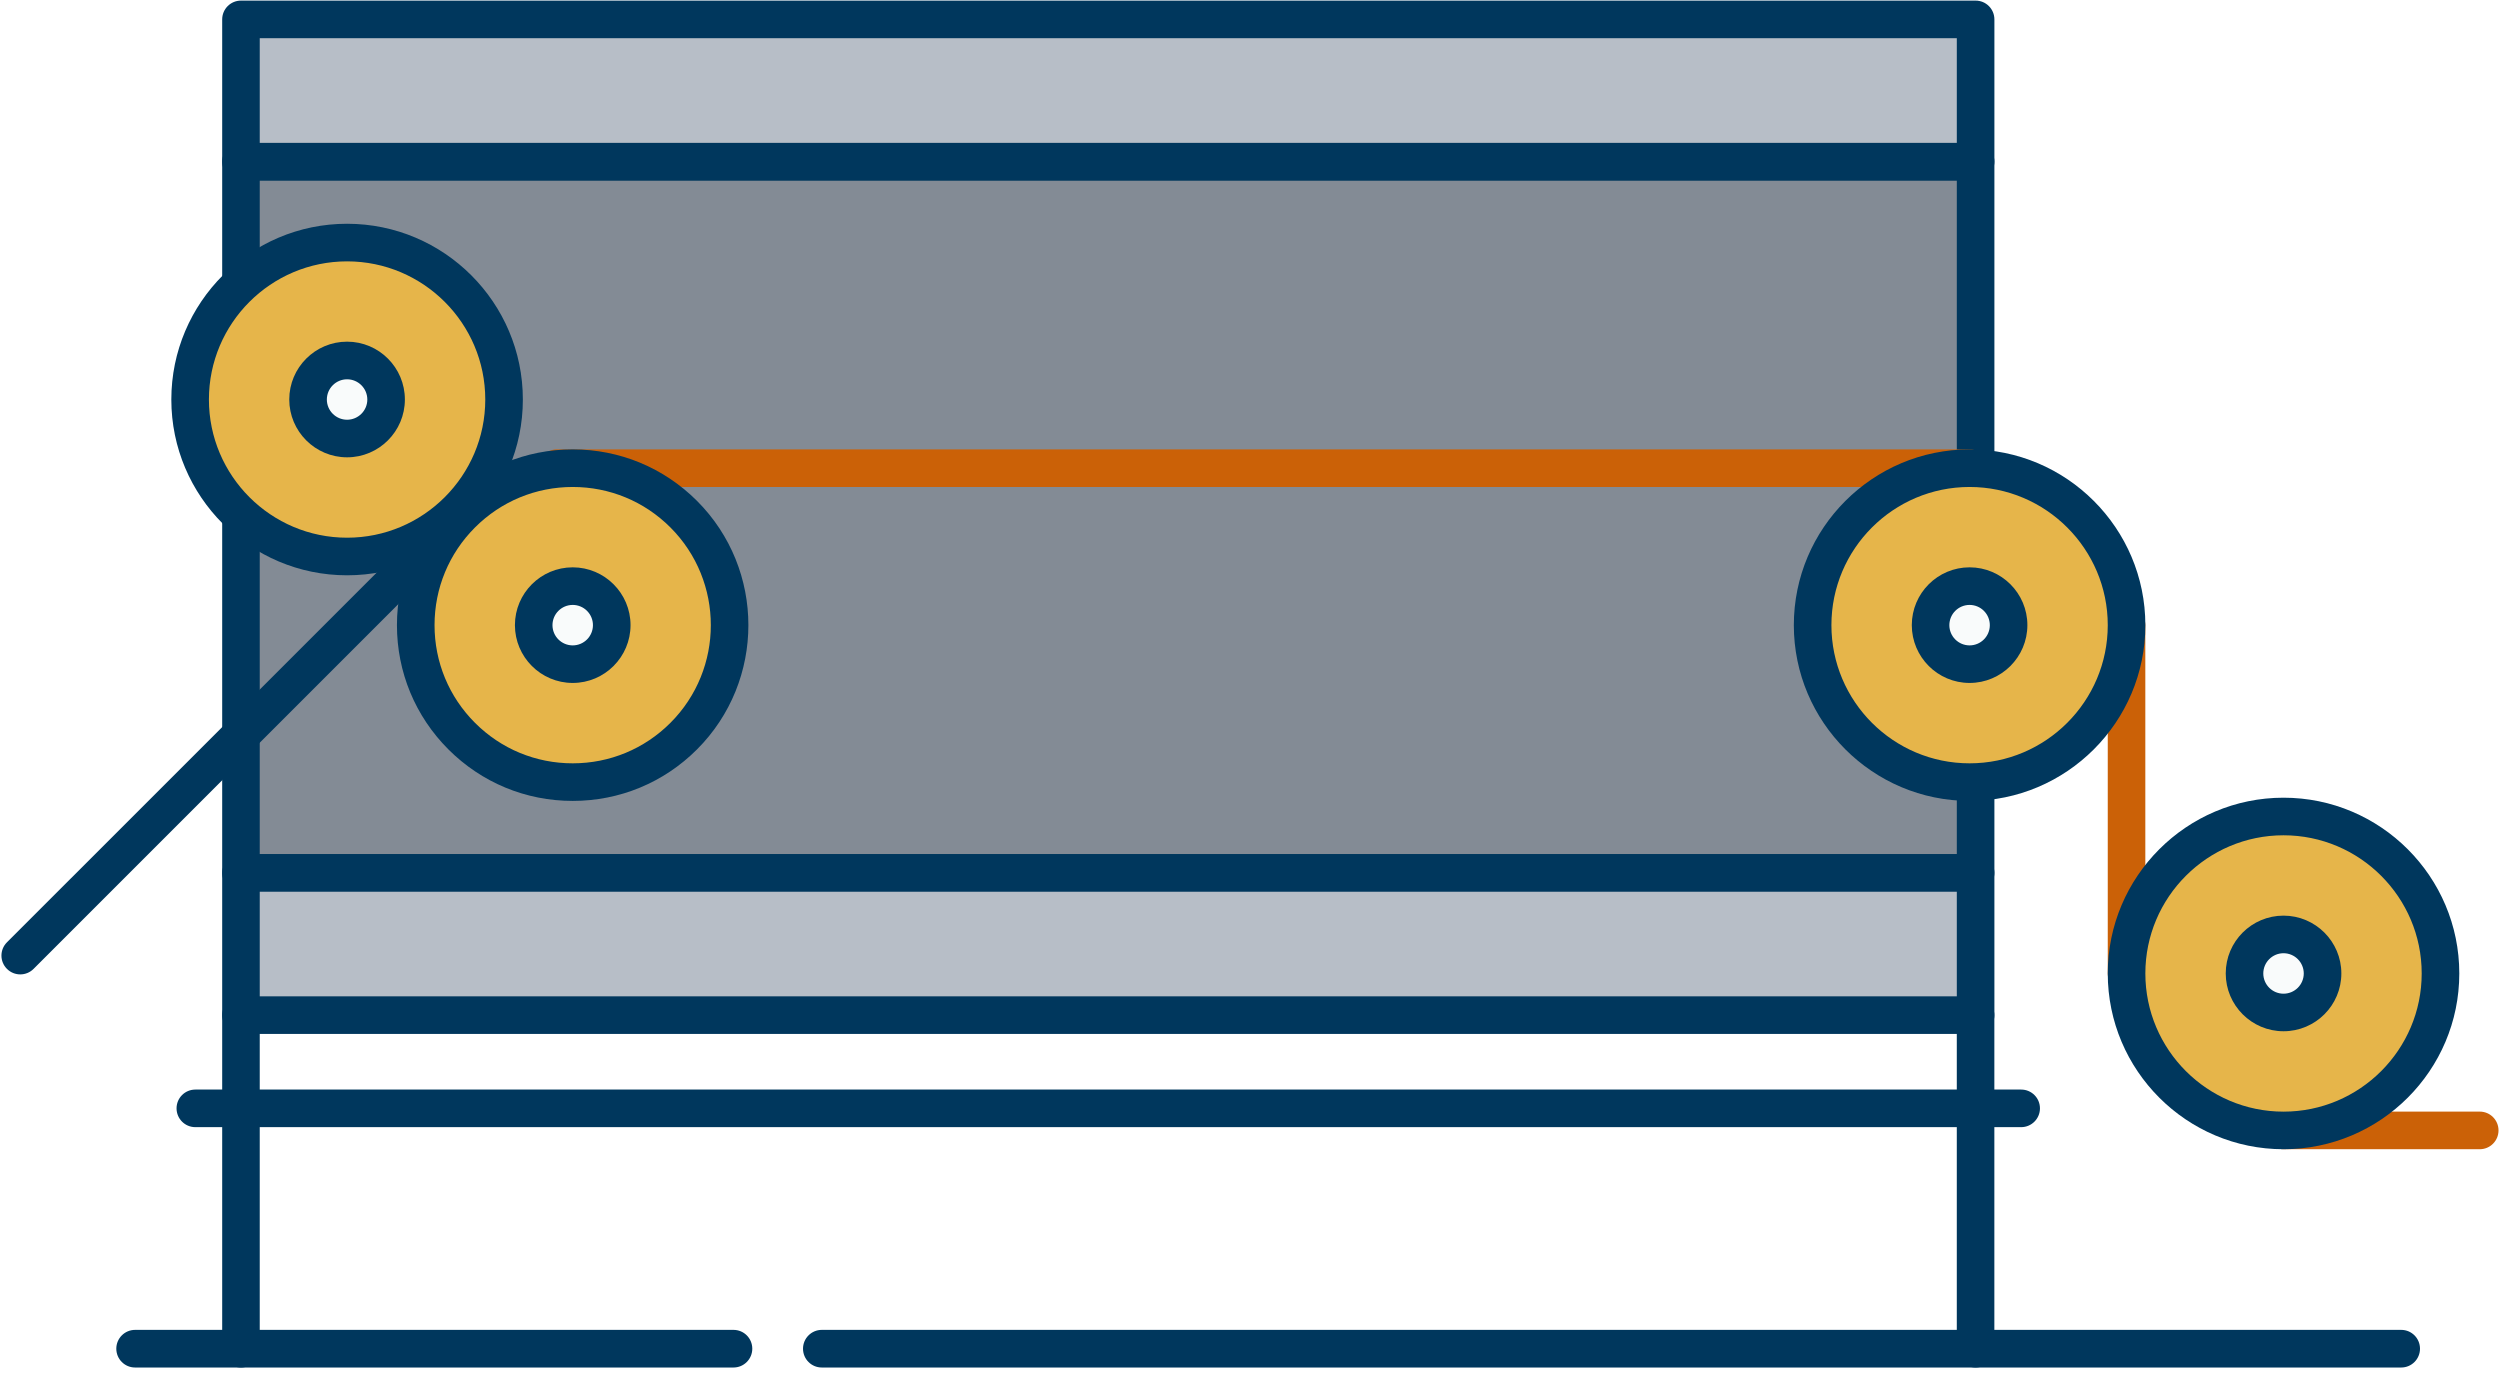 <svg width="224" height="123" viewBox="0 0 224 123" fill="none" xmlns="http://www.w3.org/2000/svg">
<g id="Capa 1">
<g id="Group">
<path id="Vector" d="M177.012 78.21H21.591V14.483H177.012V78.21Z" fill="#838B95"/>
<path id="Vector_2" d="M23.273 76.528H175.33V16.169H23.273V76.528ZM177.012 79.896H21.591C20.66 79.896 19.908 79.142 19.908 78.213V14.483C19.908 13.552 20.663 12.798 21.591 12.798H177.015C177.947 12.798 178.698 13.552 178.698 14.483V78.21C178.698 79.138 177.944 79.893 177.015 79.893L177.012 79.896Z" fill="#00375D"/>
<path id="Vector_3" d="M177.012 14.483H21.591V1.74H177.012V14.483Z" fill="#B7BEC7"/>
<path id="Vector_4" d="M23.273 12.801H175.33V3.422H23.273V12.801ZM177.012 16.169H21.591C20.66 16.169 19.908 15.415 19.908 14.483V1.74C19.908 0.808 20.663 0.054 21.591 0.054H177.015C177.947 0.054 178.698 0.808 178.698 1.74V14.486C178.698 15.418 177.944 16.172 177.015 16.172L177.012 16.169Z" fill="#00375D"/>
<path id="Vector_5" d="M177.012 90.957H21.591V78.21H177.012V90.957Z" fill="#B7BEC7"/>
<path id="Vector_6" d="M23.273 89.274H175.33V79.899H23.273V89.274ZM177.012 92.643H21.591C20.66 92.643 19.908 91.888 19.908 90.96V78.216C19.908 77.285 20.663 76.531 21.591 76.531H177.015C177.947 76.531 178.698 77.285 178.698 78.216V90.96C178.698 91.891 177.944 92.643 177.015 92.643H177.012Z" fill="#00375D"/>
<path id="Vector_7" d="M181.1 100.993H17.502C16.571 100.993 15.819 100.239 15.819 99.308C15.819 98.376 16.574 97.625 17.502 97.625H181.097C182.029 97.625 182.78 98.379 182.78 99.308C182.78 100.236 182.026 100.993 181.097 100.993H181.1Z" fill="#00375D"/>
<path id="Vector_8" d="M65.723 122.529H12.104C11.172 122.529 10.421 121.774 10.421 120.843C10.421 119.912 11.175 119.157 12.104 119.157H65.723C66.654 119.157 67.405 119.912 67.405 120.843C67.405 121.774 66.651 122.529 65.723 122.529Z" fill="#00375D"/>
<path id="Vector_9" d="M215.153 122.529H73.633C72.701 122.529 71.95 121.774 71.95 120.843C71.95 119.912 72.705 119.157 73.633 119.157H215.15C216.081 119.157 216.832 119.912 216.832 120.843C216.832 121.774 216.078 122.529 215.15 122.529H215.153Z" fill="#00375D"/>
<path id="Vector_10" d="M45.162 35.795C45.162 43.562 38.866 49.858 31.099 49.858C23.332 49.858 17.036 43.562 17.036 35.795C17.036 28.028 23.332 21.732 31.099 21.732C38.866 21.732 45.162 28.028 45.162 35.795Z" fill="#E6B54A"/>
<path id="Vector_11" d="M31.099 23.418C24.273 23.418 18.719 28.971 18.719 35.798C18.719 42.624 24.273 48.178 31.099 48.178C37.926 48.178 43.48 42.624 43.48 35.798C43.48 28.971 37.926 23.418 31.099 23.418ZM31.099 51.547C22.416 51.547 15.351 44.481 15.351 35.798C15.351 27.115 22.416 20.049 31.099 20.049C39.782 20.049 46.848 27.115 46.848 35.798C46.848 44.481 39.782 51.547 31.099 51.547Z" fill="#00375D"/>
<path id="Vector_12" d="M1.816 87.306C1.384 87.306 0.953 87.142 0.623 86.812C-0.035 86.154 -0.035 85.09 0.623 84.431L40.18 44.878C40.838 44.22 41.903 44.22 42.561 44.878C43.219 45.536 43.219 46.601 42.561 47.259L3.008 86.812C2.679 87.142 2.247 87.306 1.816 87.306Z" fill="#00375D"/>
<path id="Vector_13" d="M176.475 43.633H49.899C48.968 43.633 48.217 42.879 48.217 41.948C48.217 41.016 48.971 40.265 49.899 40.265H176.475C177.406 40.265 178.161 41.02 178.161 41.948C178.161 42.876 177.406 43.633 176.475 43.633Z" fill="#CB6107"/>
<path id="Vector_14" d="M222.185 102.971H204.604C203.676 102.971 202.922 102.217 202.922 101.285C202.922 100.354 203.676 99.6 204.604 99.6H222.185C223.116 99.6 223.867 100.354 223.867 101.285C223.867 102.217 223.113 102.971 222.185 102.971Z" fill="#CB6107"/>
<path id="Vector_15" d="M177.012 122.529C176.08 122.529 175.329 121.774 175.329 120.843V90.957C175.329 90.026 176.083 89.271 177.012 89.271C177.94 89.271 178.694 90.026 178.694 90.957V120.843C178.694 121.774 177.94 122.529 177.012 122.529Z" fill="#00375D"/>
<path id="Vector_16" d="M21.591 122.529C20.66 122.529 19.908 121.774 19.908 120.843V90.957C19.908 90.026 20.663 89.271 21.591 89.271C22.519 89.271 23.273 90.026 23.273 90.957V120.843C23.273 121.774 22.519 122.529 21.591 122.529Z" fill="#00375D"/>
<path id="Vector_17" d="M190.538 88.905C189.607 88.905 188.855 88.15 188.855 87.219V56.011C188.855 55.079 189.61 54.325 190.538 54.325C191.466 54.325 192.221 55.079 192.221 56.011V87.219C192.221 88.15 191.466 88.905 190.538 88.905Z" fill="#CB6107"/>
<path id="Vector_18" d="M34.595 35.795C34.595 37.726 33.03 39.29 31.099 39.29C29.168 39.29 27.604 37.726 27.604 35.795C27.604 33.864 29.168 32.299 31.099 32.299C33.03 32.299 34.595 33.864 34.595 35.795Z" fill="#F9FBFB"/>
<path id="Vector_19" d="M31.099 33.985C30.1 33.985 29.286 34.798 29.286 35.798C29.286 36.797 30.1 37.608 31.099 37.608C32.099 37.608 32.912 36.794 32.912 35.798C32.912 34.801 32.099 33.985 31.099 33.985ZM31.099 40.976C28.243 40.976 25.918 38.651 25.918 35.795C25.918 32.939 28.24 30.613 31.099 30.613C33.958 30.613 36.277 32.939 36.277 35.795C36.277 38.651 33.955 40.976 31.099 40.976Z" fill="#00375D"/>
<path id="Vector_20" d="M61.261 46.067C66.753 51.559 66.753 60.465 61.261 65.957C55.77 71.449 46.863 71.449 41.372 65.957C35.88 60.465 35.88 51.559 41.372 46.067C46.863 40.576 55.77 40.576 61.261 46.067Z" fill="#E6B54A"/>
<path id="Vector_21" d="M51.315 43.633C48.009 43.633 44.898 44.922 42.561 47.259C40.223 49.597 38.935 52.708 38.935 56.014C38.935 59.32 40.223 62.431 42.561 64.768C44.898 67.106 48.009 68.394 51.315 68.394C54.621 68.394 57.732 67.106 60.069 64.768C64.897 59.941 64.897 52.087 60.069 47.259C57.732 44.922 54.621 43.633 51.315 43.633ZM51.315 71.762C47.109 71.762 43.154 70.123 40.179 67.149C37.206 64.175 35.566 60.22 35.566 56.014C35.566 51.807 37.206 47.852 40.179 44.878C43.154 41.904 47.109 40.265 51.315 40.265C55.522 40.265 59.477 41.904 62.45 44.878C68.591 51.019 68.591 61.009 62.45 67.149C59.477 70.123 55.522 71.762 51.315 71.762Z" fill="#00375D"/>
<path id="Vector_22" d="M190.538 56.014C190.538 63.781 184.242 70.077 176.475 70.077C168.708 70.077 162.412 63.781 162.412 56.014C162.412 48.247 168.708 41.951 176.475 41.951C184.242 41.951 190.538 48.247 190.538 56.014Z" fill="#E6B54A"/>
<path id="Vector_23" d="M176.475 43.633C169.649 43.633 164.095 49.187 164.095 56.014C164.095 62.84 169.649 68.394 176.475 68.394C183.302 68.394 188.855 62.84 188.855 56.014C188.855 49.187 183.302 43.633 176.475 43.633ZM176.475 71.762C167.792 71.762 160.727 64.697 160.727 56.014C160.727 47.331 167.792 40.265 176.475 40.265C185.158 40.265 192.224 47.331 192.224 56.014C192.224 64.697 185.158 71.762 176.475 71.762Z" fill="#00375D"/>
<path id="Vector_24" d="M179.971 56.014C179.971 57.945 178.406 59.509 176.475 59.509C174.544 59.509 172.979 57.945 172.979 56.014C172.979 54.083 174.544 52.518 176.475 52.518C178.406 52.518 179.971 54.083 179.971 56.014Z" fill="#F9FBFB"/>
<path id="Vector_25" d="M176.475 54.201C175.475 54.201 174.662 55.014 174.662 56.014C174.662 57.013 175.475 57.827 176.475 57.827C177.475 57.827 178.288 57.013 178.288 56.014C178.288 55.014 177.475 54.201 176.475 54.201ZM176.475 61.192C173.619 61.192 171.297 58.867 171.297 56.011C171.297 53.155 173.619 50.833 176.475 50.833C179.331 50.833 181.653 53.158 181.653 56.011C181.653 58.864 179.331 61.192 176.475 61.192Z" fill="#00375D"/>
<path id="Vector_26" d="M54.813 56.014C54.813 57.945 53.249 59.509 51.318 59.509C49.387 59.509 47.822 57.945 47.822 56.014C47.822 54.083 49.387 52.518 51.318 52.518C53.249 52.518 54.813 54.083 54.813 56.014Z" fill="#F9FBFB"/>
<path id="Vector_27" d="M51.315 54.201C50.315 54.201 49.502 55.014 49.502 56.014C49.502 57.013 50.315 57.827 51.315 57.827C52.315 57.827 53.128 57.013 53.128 56.014C53.128 55.014 52.315 54.201 51.315 54.201ZM51.315 61.192C48.459 61.192 46.137 58.867 46.137 56.011C46.137 53.155 48.459 50.833 51.315 50.833C54.171 50.833 56.496 53.158 56.496 56.011C56.496 58.864 54.171 61.192 51.315 61.192Z" fill="#00375D"/>
<path id="Vector_28" d="M218.667 87.222C218.667 94.99 212.371 101.285 204.604 101.285C196.837 101.285 190.541 94.99 190.541 87.222C190.541 79.455 196.837 73.159 204.604 73.159C212.371 73.159 218.667 79.455 218.667 87.222Z" fill="#E6B54A"/>
<path id="Vector_29" d="M204.604 74.842C197.777 74.842 192.224 80.396 192.224 87.222C192.224 94.049 197.777 99.603 204.604 99.603C211.431 99.603 216.984 94.049 216.984 87.222C216.984 80.396 211.431 74.842 204.604 74.842ZM204.604 102.971C195.921 102.971 188.855 95.905 188.855 87.222C188.855 78.539 195.921 71.474 204.604 71.474C213.287 71.474 220.353 78.539 220.353 87.222C220.353 95.905 213.287 102.971 204.604 102.971Z" fill="#00375D"/>
<path id="Vector_30" d="M208.1 87.222C208.1 89.153 206.535 90.718 204.604 90.718C202.673 90.718 201.108 89.153 201.108 87.222C201.108 85.291 202.673 83.727 204.604 83.727C206.535 83.727 208.1 85.291 208.1 87.222Z" fill="#F9FBFB"/>
<path id="Vector_31" d="M204.604 85.409C203.604 85.409 202.791 86.223 202.791 87.222C202.791 88.222 203.604 89.035 204.604 89.035C205.604 89.035 206.417 88.222 206.417 87.222C206.417 86.223 205.604 85.409 204.604 85.409ZM204.604 92.4C201.748 92.4 199.426 90.078 199.426 87.219C199.426 84.36 201.748 82.041 204.604 82.041C207.46 82.041 209.785 84.363 209.785 87.219C209.785 90.075 207.463 92.4 204.604 92.4Z" fill="#00375D"/>
</g>
</g>
</svg>
